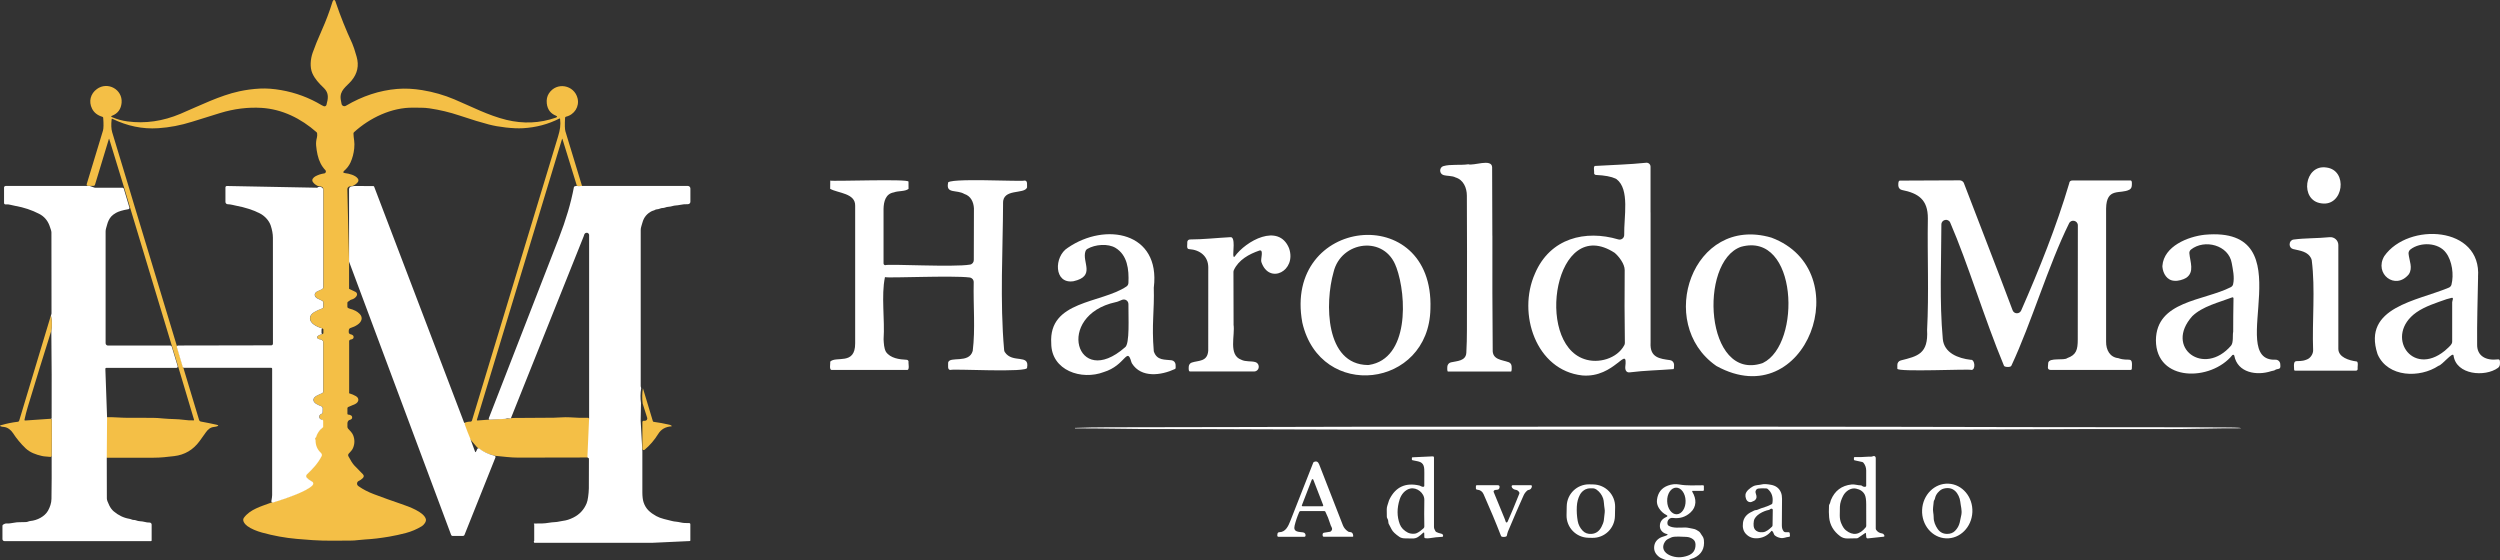 <svg xmlns="http://www.w3.org/2000/svg" id="Camada_2" data-name="Camada 2" viewBox="0 0 562 125.94"><rect x="0" y="0" width="562" height="125.94" fill="#333333" stroke="none"/><defs><style>      .cls-1 {        fill: #fff;      }      .cls-1, .cls-2 {        stroke-width: 0px;      }      .cls-2 {        fill: #f4bf46;      }    </style></defs><g id="Camada_1-2" data-name="Camada 1"><g><g><g><path class="cls-2" d="M130.82,41.83c-.3.04-.62.04-.95-.02-.11-.02-.2-.1-.24-.21l-3.19-10.34c-.03-.12-.07-.12-.1,0l-19.12,63.06c-.04.14,0,.21.16.2l2.6-.19,3.57-.19,1.1-.08s.06,0,.12-.04c.17-.04.35-.05.54-.06,3.07-.02,6.14-.04,9.2-.06.99,0,2.35-.17,3.55-.09,1.17.07,1.9.11,2.19.11.61,0,1.24,0,1.89,0,.17,0,.3.13.3.3l-.07,8.6c-.08.01-.15.02-.22.02-5.2.02-10.4.03-15.59.03-.86,0-1.73-.05-2.61-.14-.93-.09-1.79-.18-2.59-.26-.01,0-.03,0-.04,0-1.69-.38-3.05-1.03-4.09-1.95-.01-.01-.02-.02-.03-.03l-1.65-1.92s-.04-.05-.05-.08c-.43-1.02-.84-2.06-1.22-3.13-.03-.09-.02-.18.03-.26.5-.23.96-.33,1.38-.31.22.01.36-.09.42-.29,6.47-21.36,12.92-42.63,19.34-63.81.45-1.48.63-2.56.46-3.97,0-.07-.08-.11-.15-.08-2.52,1.29-5.26,2.01-8.21,2.18-1.09.06-2.37,0-3.82-.16-1.43-.16-2.73-.39-3.87-.69-1.63-.42-3.81-1.08-6.55-2-2.21-.74-4.47-1.28-6.77-1.62-1.24-.19-2.47-.13-3.67-.15-4.82-.08-9.78,2.31-13.28,5.51-.1.09-.14.2-.13.33.02.5.07,1.01.15,1.51.08.53.08,1.13.02,1.79-.12,1.17-.4,2.23-.84,3.19-.31.68-.78,1.29-1.38,1.82-.37.33-.31.51.18.57.85.09,2.33.45,2.87,1.25.15.22.15.51,0,.73-.25.35-.63.65-1.15.88-.03.01-.06.02-.09.03l-.59.08c-.31.05-.55.31-.55.63l.39,16.3v5.95s-.03.14.05.18l1.39.66c.34.16.47.59.26.91-.26.42-.65.69-1.15.82-.2.05-.37.15-.51.3-.04.04-.16.12-.27.17-.09.05-.15.15-.15.26v.9c0,.12.07.22.17.27.11.05.24.11.3.13,1.02.25,1.79.66,2.32,1.22.81.86.36,1.8-.48,2.38-.48.33-1.01.58-1.58.75-.21.06-.37.23-.4.45-.03.18-.03.36-.02.53.01.22.18.39.4.44.16.03.31.09.45.18.34.21.32.73-.04.9-.11.05-.22.09-.34.1-.25.04-.45.25-.38.51v11.42c-.07.1-.02.16.08.19.51.14.99.35,1.44.61.84.49.65,1.37-.16,1.77-.41.2-.84.38-1.3.56-.05.02-.16.07-.27.11-.11.05-.18.16-.18.27v1.26c0,.11.06.17.17.18.24.01.45.07.64.18.35.21.34.74-.04.92-.07.03-.14.06-.21.07-.34.08-.56.42-.56.78v.8c0,.16.07.32.18.44.42.44.87.88,1.1,1.43.39.97.38,1.93-.02,2.89-.2.49-.59.85-.96,1.26-.15.16-.18.4-.08.59.51.98.96,1.67,1.33,2.07.65.69,1.28,1.34,1.9,1.95.3.29.3.59,0,.9-.27.27-.57.48-.92.64-.4.19-.49.73-.19,1.04.06.06.12.11.19.16.97.68,2.1,1.27,3.4,1.76,2.03.77,4.08,1.5,6.13,2.2,1.84.63,5.1,1.8,5.57,3.4.17.57-.47,1.34-.89,1.6-1.13.69-2.33,1.2-3.61,1.54-1.27.33-2.53.61-3.78.82-.91.15-1.83.29-2.75.4-.83.1-1.67.17-2.52.22-.57.03-1.13.08-1.69.15-.55.07-1.11.11-1.67.11-2.82.01-5.7.09-8.51-.1-1.2-.08-2.4-.18-3.59-.28-2.64-.23-5.26-.71-7.85-1.43-1.09-.3-2.4-.81-3.28-1.46-.53-.39-1.21-1.22-.78-1.83,1.36-1.91,3.91-2.6,6.04-3.39,1.47-.46,7.77-2.37,9.23-3.97.29-.31.21-.71-.17-.89-.4-.2-.77-.47-1.1-.82-.19-.19-.18-.5.02-.69,1.28-1.23,2.44-2.44,3.27-4.06.13-.25.06-.55-.14-.74-.81-.74-1.21-1.68-1.2-2.81,0-.02,0-.04,0-.05l.09-.55s0-.03,0-.04c.21-.75.63-1.41,1.25-1.97.12-.11.2-.27.2-.43v-1.46s.18-.24.03-.25c0,0-.01,0-.02,0-.62-.09-.71-.97-.12-1.21l.06-.02c.18-.08.3-.25.31-.45l.02-.78c0-.23-.13-.43-.34-.52-.65-.27-1.66-.64-1.75-1.35-.1-.88,1.34-1.28,1.94-1.58.09-.04.26-.21.26-.21v-11.32c0-.07-.02-.13-.06-.18-.09-.12-.29-.33-.47-.35-.03,0-.06,0-.08-.01-.97-.16-1.04-.68-.14-1.06.16-.06.32-.11.48-.15.1-.02.14-.08.28-.18v-.91c-.13-.12-.19-.19-.3-.23-.6-.16-1.19-.43-1.76-.8-1.21-.8-1.27-2.1.05-2.85.55-.32,1.12-.58,1.72-.79.11-.04.16-.12.3-.23v-1.28c-.13-.11-.18-.2-.28-.25-.29-.15-.6-.3-.94-.45-.87-.38-.99-1.3-.02-1.7.34-.14.67-.3.98-.48.08-.05.26-.21.26-.21v-22.16c0-.2-.08-.39-.24-.51-.25-.17-.55-.26-.9-.25-.05,0-.09,0-.14-.03-.54-.26-.91-.58-1.14-.96-.11-.2-.11-.45,0-.64.16-.25.37-.44.63-.58.62-.33,1.28-.54,1.97-.64.35-.05.5-.47.26-.72-.87-.91-1.45-2.07-1.76-3.45-.15-.67-.26-1.35-.32-2.05-.06-.58,0-1.21.18-1.89.06-.24.08-.54.04-.89-.01-.11-.06-.19-.14-.27-3.5-3.09-7.73-5.17-12.32-5.46-3.07-.19-6.19.19-9.36,1.16-2.09.64-4.19,1.29-6.3,1.96-2.54.8-5.08,1.29-7.62,1.45-3.51.23-6.95-.48-10.3-2.12-.09-.05-.14-.02-.15.08-.14,1.23-.1,2.21.12,2.95,1.18,3.94,2.4,7.95,3.65,12.05l1.36,4.53,9.48,31.3,1.5,5.04,3.54,11.74c.06.21.21.34.43.38,1.23.22,2.4.46,3.51.71.5.11.51.24.01.38-.2.05-.41.1-.64.12-.81.09-1.36.6-1.82,1.26-.46.65-.91,1.29-1.38,1.93-1.44,1.96-3.34,3.08-5.7,3.36-1.55.18-3.07.37-4.65.36-3.49,0-6.99,0-10.5,0-.17,0-.3-.13-.3-.3l.07-8.51c0-.16.13-.3.29-.3,1.52-.03,3.16.14,4.46.14,1.92,0,3.84,0,5.76.01.66,0,1.49.05,2.48.15,1.59.16,3.01.08,4.6.3.69.1,1.4.14,2.14.12.1,0,.14-.05.11-.15l-3.51-11.76-1.53-5.02-9.36-30.98-1.44-4.81-3.22-10.52c-.03-.1-.06-.1-.09,0l-3.13,10.31c-.04.12-.15.21-.28.21h-1.28c-.2.01-.35-.18-.29-.38,1.24-4.07,2.46-8.08,3.66-12.05.14-.47.16-1.43.05-2.88,0-.1-.08-.18-.17-.21-1.1-.32-1.89-.94-2.34-1.84-.8-1.59-.36-3.37,1.11-4.42,2.41-1.74,5.77.1,5.54,3.07-.12,1.44-.83,2.43-2.15,2.95-.26.1-.26.21,0,.32,1.1.47,2.25.79,3.45.95,4,.54,7.99-.04,11.96-1.72,4.34-1.85,8.84-4.1,13.18-5.04,1.52-.33,3.09-.54,4.69-.62,1.45-.07,3.03.05,4.75.35,3.24.57,6.28,1.7,9.1,3.39.16.1.32.17.48.23.24.09.52-.06.59-.31.1-.35.18-.7.24-1.05.19-1.14-.02-1.97-.9-2.81-1-.96-1.95-1.95-2.51-3.23-.6-1.37-.43-3.19.06-4.61.48-1.37,1.15-3.03,2.02-4.98.98-2.2,1.78-4.32,2.4-6.35,0,0,0,0,0-.01.22-.73.6-.72.79.02,0,.03.02.06.03.09,1.02,3.01,2.24,6.06,3.67,9.14.24.51.56,1.5.98,2.96.57,2,.19,3.79-1.15,5.39-1.14,1.36-2.74,2.17-2.42,4.25.05.35.12.68.19,1,.1.42.59.62.96.4,3.73-2.2,7.57-3.46,11.52-3.79,1.77-.15,3.65-.06,5.65.27,2.51.41,4.91,1.1,7.21,2.07,3.84,1.62,7.61,3.61,11.69,4.61,3.82.93,7.52.77,11.11-.49.41-.14.41-.29.01-.46-1.2-.49-1.87-1.41-2.02-2.75-.09-.85.06-1.58.45-2.2,1.73-2.73,5.73-1.96,6.47,1.06.45,1.84-.7,3.68-2.6,4.13-.12.03-.2.12-.21.24-.09,1.56-.06,2.57.07,3.03,1.22,4.04,2.47,8.15,3.75,12.33h0Z"></path><g><path class="cls-1" d="M20.18,41.81l1.06.37s.06.02.1.02h6.2c.13,0,.25.09.29.22l1.26,4.23c.05.17-.06.35-.24.38-1.26.21-2.19.49-2.77.82-.46.26-.81.53-1.06.8-.45.5-.77,1.15-.97,1.96-.11.46-.31.91-.31,1.39,0,8.39-.01,16.78,0,25.15,0,.29.24.53.53.53h14.04c.13,0,.25.09.29.21l1.34,4.42c.06.19-.09.39-.29.39h-15.76c-.1-.01-.19.07-.21.17l.39,10.97-.07,9.33c0,2.97,0,5.93.02,8.88,0,.32.18.84.54,1.56.27.55.6.99.98,1.32,1.05.9,2.22,1.47,3.5,1.69.22.04.43.1.63.19.29.13.57.03.83.14.71.31,1.34.17,2.04.38.32.1.69.14,1.09.14.25,0,.46.21.46.46v3.57c0,.08-.06.14-.14.14H1c-.25,0-.45-.2-.45-.45v-2.99c0-.1.05-.2.14-.26.17-.1.46-.26.6-.26.56.03,1.12-.02,1.67-.14,1.08-.24,1.98-.11,2.98-.19.27-.02.56-.2.89-.23,1.51-.14,3.22-.99,3.97-2.33.44-.8.76-1.71.77-2.65.05-3.12.06-6.24.04-9.37.04-2.79.05-5.58.03-8.36,0-.06-.01-.12-.04-.16-.03-.06-.07-.1-.12-.12.09-.03.13-.06.13-.1.03-6.52.01-13.08-.07-19.71,0-.01,0-.03,0-.04.17-1.14.14-2.23-.08-3.27-.01-.06,0-.13.02-.18.07-.15.1-.29.1-.44,0-6.05-.01-12.1-.02-18.15,0-.25-.15-.77-.45-1.56-.45-1.18-1.22-2.05-2.31-2.61-1.65-.85-3.44-1.45-5.38-1.79-.36-.06-.72-.14-1.08-.24-.36-.1-.72-.13-1.06-.09-.21.03-.39-.14-.37-.35v-3.35c-.03-.27.1-.4.37-.46h18.87Z"></path><path class="cls-1" d="M71.33,42.19c.45-.36.82-.23,1.11.03.07.06.11.15.23.25v22.29c-.14.1-.18.17-.26.21-.32.18-.64.34-.98.48-.97.4-.85,1.32.02,1.7.34.15.65.3.94.45.1.05.15.14.28.25v1.28c-.14.12-.19.2-.3.23-.6.21-1.17.47-1.72.79-1.32.75-1.26,2.05-.05,2.85.57.38,1.16.64,1.76.8.07.02.03.09-.02.15-.04.05-.06.12-.06.18v.8s.2.16.11.18c-.16.04-.32.09-.48.15-.9.38-.83.9.14,1.06.03,0,.06,0,.08.01.19.02.38.23.47.35.04.05.06.12.06.18v11.32s-.18.17-.26.21c-.59.31-2.04.7-1.94,1.58.08.71,1.1,1.08,1.75,1.35.21.09.34.29.34.52l-.02.78c0,.2-.12.37-.31.45l-.06.02c-.58.24-.5,1.12.12,1.21,0,0,.01,0,.02,0,.15.02.23.1.35.25v1.47c-.14.08-.17.15-.23.21-.7.59-1.16,1.3-1.38,2.11-.21.11-.24.31-.1.6-.01,1.16.39,2.12,1.22,2.88.2.19.27.49.14.74-.84,1.64-2.01,2.86-3.31,4.11-.2.19-.21.5-.02.7.33.35.71.63,1.12.83.38.19.46.58.17.9-1.34,1.48-6.81,3.23-8.87,3.87-.22.07-.42-.12-.38-.34.11-.61.17-1.05.17-1.32-.02-9.5-.02-18.98,0-28.43,0-.11-.08-.19-.19-.2h-19.63c-.13,0-.25-.09-.29-.21l-1.31-4.42c-.06-.19.09-.38.29-.38l20.94-.04c.2,0,.37-.17.37-.37.01-8.06,0-16-.01-23.82,0-.84-.17-1.76-.49-2.74-.37-1.12-1.38-2.21-2.5-2.76-.82-.41-1.63-.74-2.44-.99-.91-.29-1.86-.53-2.84-.71-.49-.09-1.2-.32-1.88-.33-.29,0-.52-.24-.52-.52v-3.25c0-.18.14-.33.32-.33l20.32.39h0Z"></path><path class="cls-1" d="M79.62,41.81l4.3.02c.08,0,.16.05.19.13,6.76,17.75,13.49,35.42,20.21,53.02.02.06.09.12.19.17-.05.08-.07.17-.03.26.39,1.09.8,2.15,1.23,3.18l1.1,2.98c.04.11.1.12.16.01.12-.19.22-.4.3-.61.07-.19.3-.26.46-.14.92.73,2.06,1.27,3.43,1.62.18.04.28.23.21.4l-6.95,17.39c-.05.14-.19.23-.34.24h-2.3c-.16.01-.31-.09-.37-.24l-22.92-61.37s-.02-.07-.02-.1v-16.24c0-.32.23-.58.54-.63l.63-.09h0Z"></path><path class="cls-1" d="M129.66,41.8c.36.08,1,.02,1.1,0,0,0,.02,0,.03,0h23.84c.31,0,.57.26.57.57v2.99c0,.3-.25.55-.56.54-.63-.02-1.26.04-1.89.18-.56.13-1.08.07-1.61.25-.58.2-1.1.1-1.68.34-.32.13-.66.05-.94.17-.31.13-.64.21-.98.24-.09,0-.17.04-.24.08-.25.17-.49.16-.75.29-1.08.54-1.79,1.37-2.11,2.51-.1.35-.19.64-.26.87-.1.31-.15.6-.15.88,0,11.71,0,23.41,0,35.12,0,.08.02.17.07.28.03.06.04.12.03.18-.18,1.11-.2,2.23-.04,3.34,0,.01,0,.03,0,.04l-.07,3.86s0,.01,0,.02l.38,6.92s0,.01,0,.02v6.45c0,.91,0,1.82,0,2.72,0,.97.1,1.71.27,2.24.24.74.62,1.37,1.14,1.88.45.44,1.01.84,1.67,1.21.53.29,1.12.51,1.78.68.62.16,1.23.31,1.84.46.28.07.57.12.87.14.67.06,1.31.28,1.93.3.35.01.7.02,1.03.02.15,0,.26.12.26.27v3.62c.01.08-.05.15-.13.15l-8.38.39h-26.59c-.08-.29-.15-.36,0-.44v-3.69c-.16-.11-.07-.2.04-.2.59,0,1.19,0,1.8-.02.9-.01,1.86-.27,2.84-.3.59-.01,1.19-.22,1.82-.29.71-.08,1.47-.32,2.29-.73,1.39-.69,2.38-1.75,2.98-3.18.15-.37.27-.84.34-1.42.08-.66.17-1.28.17-1.95-.01-2.25,0-4.49.02-6.74,0-.02-.1-.09-.19-.14-.1-.05-.15-.16-.15-.27l.38-8.71v-41.16c-.05-.28-.31-.5-.59-.45-.52.09-.48.41-.63.79-5.45,13.64-10.91,27.28-16.37,40.92-.05.04-.09.05-.12.04-.42-.07-.77-.05-1.05.06-.03.01-.06.02-.09.02l-3.5.18c-.21-.03-.26-.17-.16-.43,5.31-13.69,10.55-27.15,15.71-40.39,1.59-4.09,2.72-7.9,3.38-11.44.02-.1.08-.16.17-.19l.45-.13h0Z"></path></g></g><path class="cls-2" d="M11.45,70.92c.24,1.07.27,2.2.1,3.36,0,.02,0,.04-.01.05-1.82,5.77-3.59,11.49-5.3,17.16-.28.93-.52,1.88-.73,2.83-.03.15.03.22.18.21l5.79-.4s.08.05.12.12c.03.04.04.09.04.16.02,2.67,0,5.34-.03,8.01,0,.18-.16.32-.33.29-.64-.09-1.28-.07-1.83-.2-1.37-.31-2.69-.77-3.73-1.76-1.08-1.04-2.02-2.18-2.83-3.43-.43-.66-1.19-1.27-2.01-1.34-.26-.02-.48-.06-.66-.12-.29-.1-.29-.19,0-.28,1.3-.37,2.57-.63,3.81-.77.13-.01.24-.11.28-.23l7.13-23.66h0Z"></path><path class="cls-2" d="M144.52,87.25l2.24,7.42c.03.09.09.14.19.16,1.15.15,2.33.37,3.54.65.17.04.33.11.47.22.11.08.1.13-.04.14-1.32.1-2.3.66-2.94,1.69-.87,1.41-1.9,2.6-3.08,3.58-.2.16-.49.03-.49-.23v-5.99c0-.16.12-.29.28-.3h.34c.33-.03.56-.35.46-.66l-1.01-3.18s-.01-.04-.01-.06c-.15-1.14-.14-2.29.06-3.43h0Z"></path></g><g><g><path class="cls-1" d="M335.49,52.98c-.03,8.57,0,17.1.07,25.61-.13,2.31,2.08,2.28,3.61,2.84.38.14.62.51.64.91.03.56.05,1.29-.2,1.18,0,0-14.05,0-14.05,0-.25.07-.23-.57-.2-1.1.03-.46.35-.85.8-.96,1.38-.32,3.36-.28,3.47-2.16.2-3.4.11-6.81.14-10.23.03-8.35.02-16.71-.02-25.09,0-1.74-.77-3.57-2.55-4.09-.75-.41-1.94-.29-2.75-.55-.42-.14-.7-.54-.7-.99,0,0,0-.01,0-.02,0-.44.28-.86.7-.98,1.6-.48,3.89-.15,5.62-.42,1.17.4,5.24-1.34,5.36.63,0,5.17.02,10.3.05,15.4h0Z"></path><path class="cls-1" d="M371.05,47.77c-.01,9.8-.01,19.55,0,29.27-.2,3.4,2.11,3.6,4.38,3.92.5.07.88.49.9,1s0,1.08-.18,1.02c-3.33.27-6.3.29-9.73.72-.78.12-1.1-.45-1.06-1.19.62-5.35-2.29,2.52-9.67,1.89-10.44-1.15-14.62-13.93-10.64-22.88,3.42-8.06,11.4-9.88,18.74-7.7.68.2,1.35-.31,1.33-1.02-.08-4.06,1.29-10.24-1.72-12.52-.07-.05-.14-.1-.22-.13-.95-.45-2.42-.73-4.42-.82-.23-.01-.41-.2-.41-.43.1-.22-.3-1.73.33-1.6,3.8-.23,7.53-.31,11.37-.71.53-.06.99.35.99.88v10.3M362.98,56.84c-13.42-8.75-18.03,20.1-6.85,23.87,3.14,1.11,7.4-.07,9.02-3.13.08-.15.12-.33.12-.51-.08-5.46-.09-10.92-.04-16.36.01-1.37-1.3-3.06-2.24-3.86h0Z"></path><path class="cls-1" d="M521.88,45.72c-4.98-.58-3.9-8.8,1.06-8.07,4.98.58,3.9,8.8-1.06,8.07h0Z"></path><path class="cls-1" d="M441.5,41.21c1.4,3.74,8.46,21.84,10.93,28.53.32.88,1.55.92,1.93.06,4.01-9.13,7.95-18.95,10.8-28.6.03-.43.31-.63.74-.63,4.38,0,8.69,0,12.94-.01.51-.07.42.69.38,1.24-.03.34-.21.67-.52.83-2.05,1.11-5.18-.63-5.25,4.26-.01,9.96-.01,19.93,0,29.89-.03,1.91.87,3.54,2.74,3.73,2.49.91,3.26-.72,3.05,2.33,0,.21-.11.32-.32.32h-17.95c-.91-.05-.53-.83-.53-1.61.24-1.24,3.56-.43,4.3-1.06,2.02-.72,2.34-1.88,2.34-4.18,0-8.55,0-17.09.02-25.64,0-1.1-1.48-1.46-1.97-.47-4.65,9.38-8.47,22.4-12.97,32-.12.43-1.62.36-1.68-.01-4.4-10.56-8.07-22.92-12.07-32.14-.45-1.04-1.99-.71-1.99.42-.02,8.69-.45,17.27.32,25.75.31,3.16,3.49,4.34,6.25,4.66,1-.17,1.19,2.35.15,2.28-.29-.27-16.71.53-16.62-.28,0,0,0-.43,0-.86,0-.48.33-.89.79-1,3.79-.95,6.2-1.47,5.9-6.83.43-8.3.03-16.71.17-25.05.04-4.32-2.21-5.71-5.82-6.43-.46-.09-.8-.5-.82-.97-.02-.57-.01-1.2.45-1.14l13.34-.06c.44,0,.82.26.98.67Z"></path><path class="cls-1" d="M398.19,53.41c19.76,7.36,7.85,39.94-12.29,28.89-.05-.03-.1-.06-.14-.09-13.61-9.53-5.29-33.96,12.43-28.8M391.38,55.48c-9.58,3.35-8.06,30.34,4.75,26.18.06-.02.13-.05.19-.08,8.7-4.23,7.82-29.61-4.94-26.1h0Z"></path><path class="cls-1" d="M501.84,79.82c-4.82,5.95-17.15,6.09-17.19-3.32.08-8.88,10.68-8.82,16.82-11.94.26-.13.46-.36.53-.65.37-1.57-.07-3.42-.3-4.75-.68-4.08-6.15-5.48-9.18-3.05-.24.2-.38.51-.35.82.16,1.92,1.22,4.24-.73,5.54-.63.39-1.83.74-2.61.65-1.68-.06-2.59-1.62-2.72-3.14,0-.07,0-.15,0-.22.32-4.42,5.77-6.59,9.53-6.99,22.87-2.07,4.38,28.56,15.89,28.09.61-.02,1.1.48,1.08,1.09,0,.13,0,.24.02.34.04.81-.62.57-1.09.82-.28.24-.6.21-.95.32-3.28,1.09-7.6.37-8.32-3.48-.04-.19-.28-.26-.43-.13M492.83,71.07c-6.38,7.12,2.68,13.71,8.73,6.6.56-.7.29-2.4.46-3.1,0-2.42.02-4.92.07-7.51,0-.15-.15-.27-.3-.21-2.97,1.14-6.65,1.99-8.96,4.22h0Z"></path><path class="cls-1" d="M557.07,62.31c-.09,5-.26,10.19-.21,15.06-.08,2.69,2.02,3.74,4.65,3.42.56-.11.5.6.47,1.11-.02.32-.18.61-.44.8-2.9,2.11-9.39,1.59-9.98-2.77-.14-.98-2.58,2.17-3.38,2.3-4.17,2.79-11.36,2.65-13.67-2.53-.02-.05-.04-.1-.06-.16-3.41-10.51,8.89-11.87,16.05-14.88.29-.12.51-.37.59-.67.57-2.24.15-5.32-1.22-7.15-1.69-2.35-5.75-2.51-8-.77-.3.23-.46.59-.43.96.15,1.58,1.02,3.19.05,4.64-3.04,3.67-7.86-.14-5.5-4.1,5.34-7.64,21.93-6.8,21.07,4.72M549.59,78.85c.5-.5,1.23-.98,1.57-1.64.07-.13.09-.28.09-.43,0-1.28,0-7.69,0-8.81,0-.12.02-.23.06-.34.38-1.14-.34-.55-1.11-.43-.06,0-.11.02-.16.04-2.31.82-4.87,1.6-6.86,3-7.22,5.13-1.01,14.67,6.41,8.61h0Z"></path><g><g><path class="cls-1" d="M225.49,45.74c-.03,10.06-.74,22.04.24,32.94.01.17.06.33.15.47,1.71,2.63,5.6.33,5.01,3.48.49,1.23-16.84.22-17.16.53-.86.08-.53-1.15-.59-1.65.32-1.53,4.72.32,5.53-2.63.61-4.93.1-10.03.22-15.44.01-.54-.38-.99-.91-1.06-3.87-.5-18.54.19-19.04-.09-.88,4.23,0,9.51-.31,13.99.06.93.08,1.99.53,2.81,1.01,1.46,3.02,1.71,4.66,1.79.24.01.42.2.42.44-.09.32.33,1.95-.37,1.84,0,0-16.82,0-16.82,0-.77.09-.32-1.48-.43-1.85,1.27-1.36,5.64.89,5.62-4.11.01-10.32.01-20.64,0-30.93.09-2.86-3.85-2.83-5.62-3.82,0,0,.02-1.86.02-1.86.28.23,17.62-.43,17.59.24,0,0,.01,1.63.01,1.63-.79.63-2.33.4-3.31.79-1.86.31-2.27,2.09-2.31,3.68,0,4.11,0,8.21,0,12.29,0,.21.17.39.39.39.71-.33,15.36.51,19.06-.13.49-.08.84-.52.84-1.02,0-3.87,0-7.75.03-11.64-.08-1.4-.69-2.75-2.16-3.22-1.71-1.02-4.14.02-3.66-2.42-.68-1.29,16.91-.28,17.16-.59.83-.07.55,1.07.6,1.56-.63,1.61-5.52.11-5.4,3.59h0Z"></path><path class="cls-1" d="M259.37,64.61c.16,5.37-.51,8.18,0,14.36.7,2.16,2.53,1.81,4.01,2.02.49.07.85.47.89.96s.06.99-.15,1.01c-3.12,1.45-7.58,2.05-9.66-1.27-.06-.09-.1-.2-.13-.3-1-3.58-1.29.75-6.2,2.25-4.99,1.91-11.8-.34-11.81-6.45-.63-9.66,11.18-8.94,16.91-12.79.27-.18.43-.48.44-.81.14-3.03-.22-6.23-2.91-7.87-1.67-1-4.54-.81-6.33.24-.18.11-.33.27-.4.47-.9,2.46,2.39,5.63-2.7,6.79-4.47.7-4.42-5.58-1.3-7.51,8.47-5.84,20.86-3.55,19.35,8.89M250.82,67.92c-13.74,2.98-8.86,19.78,2.08,10.16,1.11-.68.74-6.88.77-9.71,0-.74-.73-1.24-1.42-.97-.54.21-1.09.48-1.43.52h0Z"></path></g><path class="cls-1" d="M321.56,69.41c-.33,17.89-24.75,20.77-28.8,3.11-4.37-23.77,29.66-27.52,28.8-3.11M313.89,60.1c-2.52-7.32-12.45-5.98-14.11,1.09-1.96,6.88-1.92,20.77,7.74,20.87.07,0,.15,0,.23-.02,9.03-1.39,8.52-15.45,6.15-21.95h0Z"></path><path class="cls-1" d="M277.3,72.95c.38,2.44-1.21,6.84,1.72,7.91,1.01.52,2.21.25,3.19.54.41.12.71.48.75.91,0,.03,0,.06,0,.09.05.6-.44,1.11-1.04,1.11-3.13,0-14.36,0-14.36,0-.39.03-.36-.59-.33-1.09.03-.4.27-.78.66-.91,1.52-.52,3.53-.13,3.72-2.67,0-6.27,0-12.53.01-18.79-.03-2.38-1.77-3.88-4.33-4.05-.67,0-.32-1.19-.39-1.57,0-.33.27-.6.61-.6,3.04-.01,6-.35,9.02-.51,1.33-.27.54,3.69.75,4.28,0,.14.18.2.26.09,2.52-3.54,9.86-7.62,12.23-1.91,1.8,5.12-4.48,8.3-6.22,3.11-.22-.61.62-2.85-.43-2.57-2.34.8-4.66,2.08-5.74,4.38-.07.14-.1.3-.1.45l.03,11.78h0Z"></path></g><path class="cls-1" d="M518.53,80.83c.81-.25,1.46-1.22,1.46-2.05-.25-6.68.52-13.7-.31-20.27-.01-.11-.04-.22-.09-.32-.75-1.69-2.53-1.82-4.09-2.2-.47-.11-.79-.53-.79-1.01v-.08c0-.53.37-.98.88-1.05,2.59-.35,5.4-.25,8.08-.53,1.06-.11,1.99.7,1.99,1.77,0,7.89,0,15.66,0,23.32-.01,1.89,2.4,2.62,4.06,2.84.55,0,.19,1.43.28,1.72,0,.19-.16.35-.35.35h-13.69c-.16,0-.24-.08-.24-.23-.24-2.96.54-1.35,2.8-2.25Z"></path></g><path class="cls-1" d="M503.37,96.17c.14,0,.27.04.4.09.03.01.03.02,0,.02-5.85-.03-11.84.2-17.53.18-12.06-.03-24.12,0-36.18.08-2.5.02-4.85.03-7.03.03-47.18.01-94.37.01-141.55,0-13.58,0-27.16-.13-40.74-.11-6.28,0-12.69-.16-19.04-.16-.04,0-.05-.02-.05-.05h0s.01-.06.05-.06c2.39-.09,4.79-.14,7.19-.14,20.12.01,39.3-.11,58.04-.12,62.41-.05,111.7-.02,147.88.08,10.6.03,19.96.04,28.1.03,6.37,0,12.4,0,18.09.05.8,0,1.59.03,2.37.07h0Z"></path><g><path class="cls-1" d="M419.26,119.85l-1.53,1.05c-.1.07-.21.11-.33.11-.72.02-1.43.04-2.13.04-.61,0-1.14-.17-1.6-.51-1.49-1.11-2.32-2.53-2.48-4.25-.07-.74-.08-1.61-.03-2.6,0-.13.04-.24.11-.35.2-.31.19-.63.31-.91.87-2.11,2.42-3.28,4.66-3.52.69-.07,1.34.19,2.04.2.12,0,.22.04.32.12.22.18.47.24.74.19.12-.02.18-.09.18-.22.02-1.11.02-2.26,0-3.44-.01-.66-.21-1.23-.61-1.72-.08-.1-.18-.17-.31-.19l-1.69-.37c-.1-.02-.15-.08-.15-.19v-.36c0-.12.07-.18.18-.18,1,.02,2.03-.01,3.07-.09.26-.02.74.06,1.03-.1.28-.16.63.05.63.37v15.87c0,.11.03.21.09.31.3.46.75.73,1.35.81.18.02.32.12.4.28l.09.17c.07.12-.01.27-.15.28l-3.56.38c-.18.02-.33-.11-.35-.28l-.07-.79c-.02-.17-.09-.2-.23-.11M417.25,109.84c-1.19-.25-2.35.57-2.89,1.58-.2.38-.38.78-.52,1.21-.14.42-.22.85-.23,1.3-.02.63-.02,1.28-.03,1.95,0,.63.1,1.19.3,1.69.31.77.67,1.32,1.07,1.64,1.58,1.26,3.06,1.05,4.45-.65.09-.11.13-.22.13-.36-.01-1.53-.01-3.15-.01-4.85,0-1.02-.11-1.73-.33-2.16-.37-.71-1.02-1.16-1.95-1.35h0Z"></path><path class="cls-1" d="M398.17,119.41c-.72.88-1.65,1.4-2.77,1.56-1.2.17-2.17-.15-2.92-.95-.58-.62-.8-1.45-.66-2.5.15-1.14.84-1.98,2.07-2.52.28-.12.51-.32.83-.33.12,0,.24-.03.34-.07.56-.24,1.12-.45,1.7-.62.54-.17,1.03-.37,1.49-.62.11-.06.18-.15.19-.27.21-1.33-.14-2.39-1.05-3.16-.09-.08-.2-.12-.32-.13-.62-.04-1.2-.04-1.75.02-.47.05-.78.5-.66.95l.18.65c.13.48-.11.98-.57,1.18-.38.17-.67.38-1.09.24-.31-.11-.53-.33-.66-.68-.13-.35-.17-.66-.14-.96.1-.8,1.02-1.48,1.65-1.84.68-.39,1.37-.28,2.12-.48.38-.1,1.03-.07,1.96.1,1.1.2,1.88.77,2.27,1.78.15.38.22.84.22,1.37,0,2.04-.01,4.01-.04,5.92-.01.61.13,1.07.42,1.41.09.11.22.17.36.17h.73c.14.01.26.12.27.27l.04.53c.01.16-.06.24-.22.25-.67.04-1.19.38-1.86.26-.52-.09-.96-.28-1.32-.58-.09-.08-.16-.18-.2-.3-.07-.23-.18-.45-.34-.64-.1-.12-.2-.12-.31,0M394.22,118.27c.07.61.39,1.03.96,1.25.31.12.68.16,1.12.12.79-.07,1.48-.71,2.03-1.23.09-.09.14-.19.14-.32l.05-3.46c0-.15-.11-.27-.26-.28-.13,0-.24.03-.33.12-.09.09-.2.14-.33.17-1.15.22-3.1,1.15-3.33,2.46-.07.4-.09.79-.05,1.18h0Z"></path><path class="cls-1" d="M437.47,121.02c-3.12-.13-5.53-3-5.38-6.39.15-3.4,2.8-6.04,5.92-5.9,3.12.13,5.53,3,5.38,6.39-.15,3.4-2.8,6.04-5.92,5.9M435.67,110.69c-.36.41-.58.84-.67,1.29-.03.17-.09.33-.19.47-.06.1-.1.2-.11.32-.03.43-.08.86-.14,1.28-.12.75.14,1.47.13,2.27-.02.9.38,1.85.88,2.57.52.76,1.24,1.13,2.14,1.13.73,0,1.32-.22,1.77-.67.54-.55.89-1.17,1.06-1.87.14-.59.27-1.19.38-1.81.17-.97-.15-1.92-.25-2.89-.08-.83-.54-1.83-1.13-2.38-.68-.64-1.55-.83-2.6-.56-.44.11-.86.39-1.26.85h0Z"></path><g><path class="cls-1" d="M363.04,116c-.05,2.76-2.32,4.96-5.08,4.91l-.89-.02c-2.76-.05-4.96-2.32-4.91-5.08l.04-2.02c.05-2.76,2.32-4.96,5.08-4.91l.89.02c2.76.05,4.96,2.32,4.91,5.08l-.04,2.02M356.49,109.97c-.58.28-1.02.69-1.32,1.24-.41.77-.65,1.65-.7,2.65-.06,1.08.01,2.16.2,3.26.15.83.52,1.56,1.12,2.19.51.53,1.17.77,1.98.71,1-.07,1.76-.61,2.27-1.64.2-.39.45-.97.5-1.4.07-.6.13-1.2.2-1.79.03-.28.02-.58-.04-.9-.14-.78-.11-1.63-.32-2.25-.28-.81-.77-1.47-1.48-1.98-.5-.36-.87-.28-1.44-.29-.35,0-.67.07-.99.22h0Z"></path><path class="cls-1" d="M380.52,110.33c-.09,0-.15.11-.11.19.52.87.75,1.69.71,2.47-.05.85-.41,1.59-1.1,2.22-1.11,1.02-2.43,1.42-3.97,1.22-.82-.11-1.4.7-1.17,1.46.04.12.11.21.21.28.97.63,2.56.42,3.72.41.61,0,1.17.19,1.77.28.31.05.58.14.81.28.38.24.68.35.9.75.29.53.66.79.74,1.45.23,1.95-.53,3.32-2.27,4.11-.23.11-.65.16-.96.37-.12.08-.25.12-.39.12-1.43,0-2.9,0-4.42,0-.57,0-.91-.21-1.43-.41-.19-.07-.36-.17-.52-.28-.89-.66-1.28-1.45-1.18-2.4.09-.84.52-1.48,1.31-1.94.51-.29,1.1-.34,1.63-.63.1-.05.08-.2-.04-.22-.83-.15-1.58-.8-1.62-1.71-.04-.98.44-1.69,1.45-2.13.32-.14.33-.29.01-.45-.68-.34-1.24-.86-1.67-1.54-.38-.61-.52-1.23-.44-1.88.2-1.61,1.03-2.67,2.48-3.2.85-.31,1.69-.39,2.52-.24,1.75.32,3.62.18,5.36.18.12,0,.18.06.18.18v.88c0,.13-.06.19-.18.19h-2.34M376.93,115.61c1.14-.03,2.04-1.4,1.99-3.05-.04-1.65-1.01-2.97-2.15-2.94-1.14.03-2.04,1.4-1.99,3.05.04,1.65,1.01,2.97,2.15,2.94M380.62,121.24c-.45-.34-.98-.53-1.57-.55-.81-.02-2.68-.2-3.35.13-.56.28-1.05.4-1.42.96-.88,1.34-.2,2.5,1.15,3.08,1.28.54,2.62.55,4.02.04,1.18-.43,1.74-1.28,1.7-2.53-.02-.48-.19-.86-.53-1.12h0Z"></path><g><path class="cls-1" d="M319.91,119.78c-.33.33-.7.63-1.12.92-.38.26-.82.37-1.33.35-.47-.02-.96-.02-1.48-.02-.59,0-1.05-.1-1.38-.33-.92-.63-1.5-1.18-1.75-1.67-.22-.44-.45-.86-.66-1.26-.06-.1-.08-.21-.08-.33,0-.32-.08-.64-.26-.94-.06-.1-.08-.21-.09-.32-.01-.57-.01-1.13-.02-1.66,0-.63.22-1.05.39-1.65.06-.23.14-.45.24-.65,1.38-2.77,3.62-3.79,6.73-3.07.12.03.22.08.33.14.17.12.36.17.56.14.12-.01.19-.08.19-.21,0-.97.01-1.92.01-2.88,0-1.17.05-2.31-1.39-2.62-.44-.09-.86-.18-1.26-.26-.11-.02-.16-.08-.15-.19v-.32c0-.1.06-.15.16-.15l4.51-.21c.2-.01.3.09.3.29,0,5.18,0,10.37,0,15.57,0,.38.15.6.31.92.05.11.13.18.24.24.33.15.66.27,1.01.34.2.04.33.11.4.2.07.09.1.21.09.34-.01.12-.07.19-.2.19-.99.05-1.92.14-2.81.3-.34.06-.68.06-1.03,0-.11-.02-.17-.09-.18-.2l-.02-.89c0-.22-.09-.25-.24-.1M320.19,112.38c.02-1.56-1.67-2.87-3.14-2.56-1.16.24-2.04,1.3-2.4,2.43-.64,2-.63,3.86.02,5.58.31.81.92,1.45,1.84,1.92.53.27,1.44.34,1.97.1.46-.21.97-.57,1.53-1.08.12-.11.19-.27.18-.43-.04-1.8-.04-3.78,0-5.95h0Z"></path><path class="cls-1" d="M292.05,115.14c-.44,1.01-.78,2.02-1.02,3.01-.37,1.52.93,1.38,1.91,1.53.4.06.61.41.54.79-.02.12-.12.2-.24.2h-5.8c-.22,0-.32-.11-.3-.33l.03-.31c.03-.25.17-.38.43-.39,1.41-.02,2.02-1.39,2.47-2.54,1.77-4.48,3.49-8.84,5.14-13.07.04-.1.11-.17.21-.21.52-.21.9-.02,1.13.58,1.8,4.67,3.58,9.23,5.34,13.7.22.56.61,1.02,1.17,1.39.1.07.21.1.32.1.54,0,.81.32.83.93,0,.07-.06.14-.13.14h-6.48c-.13.01-.21-.05-.25-.18-.05-.18-.05-.35.01-.51.05-.12.13-.19.25-.21l1.39-.22s.1-.03.14-.06c.34-.28.41-.6.2-.98-.14-.24-.24-.5-.32-.77-.28-.92-.64-1.82-1.07-2.69-.05-.1-.14-.15-.26-.15h-5.29c-.17,0-.29.08-.36.24M292.66,113.56c-.05.12.04.25.17.25h4.45c.13,0,.22-.13.17-.25l-2.22-5.73c-.06-.15-.28-.15-.34,0l-2.22,5.73h0Z"></path><path class="cls-1" d="M338.72,117.45c.09-.04.16-.1.2-.2.72-1.61,1.6-3.7,2.62-6.27.04-.11.04-.21-.02-.31-.18-.33-.46-.52-.83-.57-.29-.04-.55-.19-.74-.42-.05-.06-.09-.13-.11-.21-.08-.26.02-.4.3-.4h4.01c.14,0,.24.13.22.26-.07.48-.32.75-.75.81-.12.02-.21.07-.3.14-.35.31-.62.65-.8,1.05-.94,2.07-2.12,4.79-3.53,8.15-.13.31-.17.6-.25.92-.03.12-.1.19-.21.23-.28.09-.57.11-.86.04-.12-.03-.2-.1-.25-.21-1.17-3.02-2.48-6.14-3.91-9.36-.28-.63-.76-.97-1.43-1.02-.2-.01-.3-.12-.3-.32v-.42c-.01-.18.08-.27.25-.27h4.64c.35,0,.49.17.42.51l-.02.11c-.05.23-.25.39-.48.4-.36,0-.6.07-.73.18-.11.09-.13.21-.08.34.87,2.12,1.7,4.14,2.5,6.08.09.21.16.42.22.64.03.12.11.15.22.1h0Z"></path></g></g></g></g></g></g></svg>